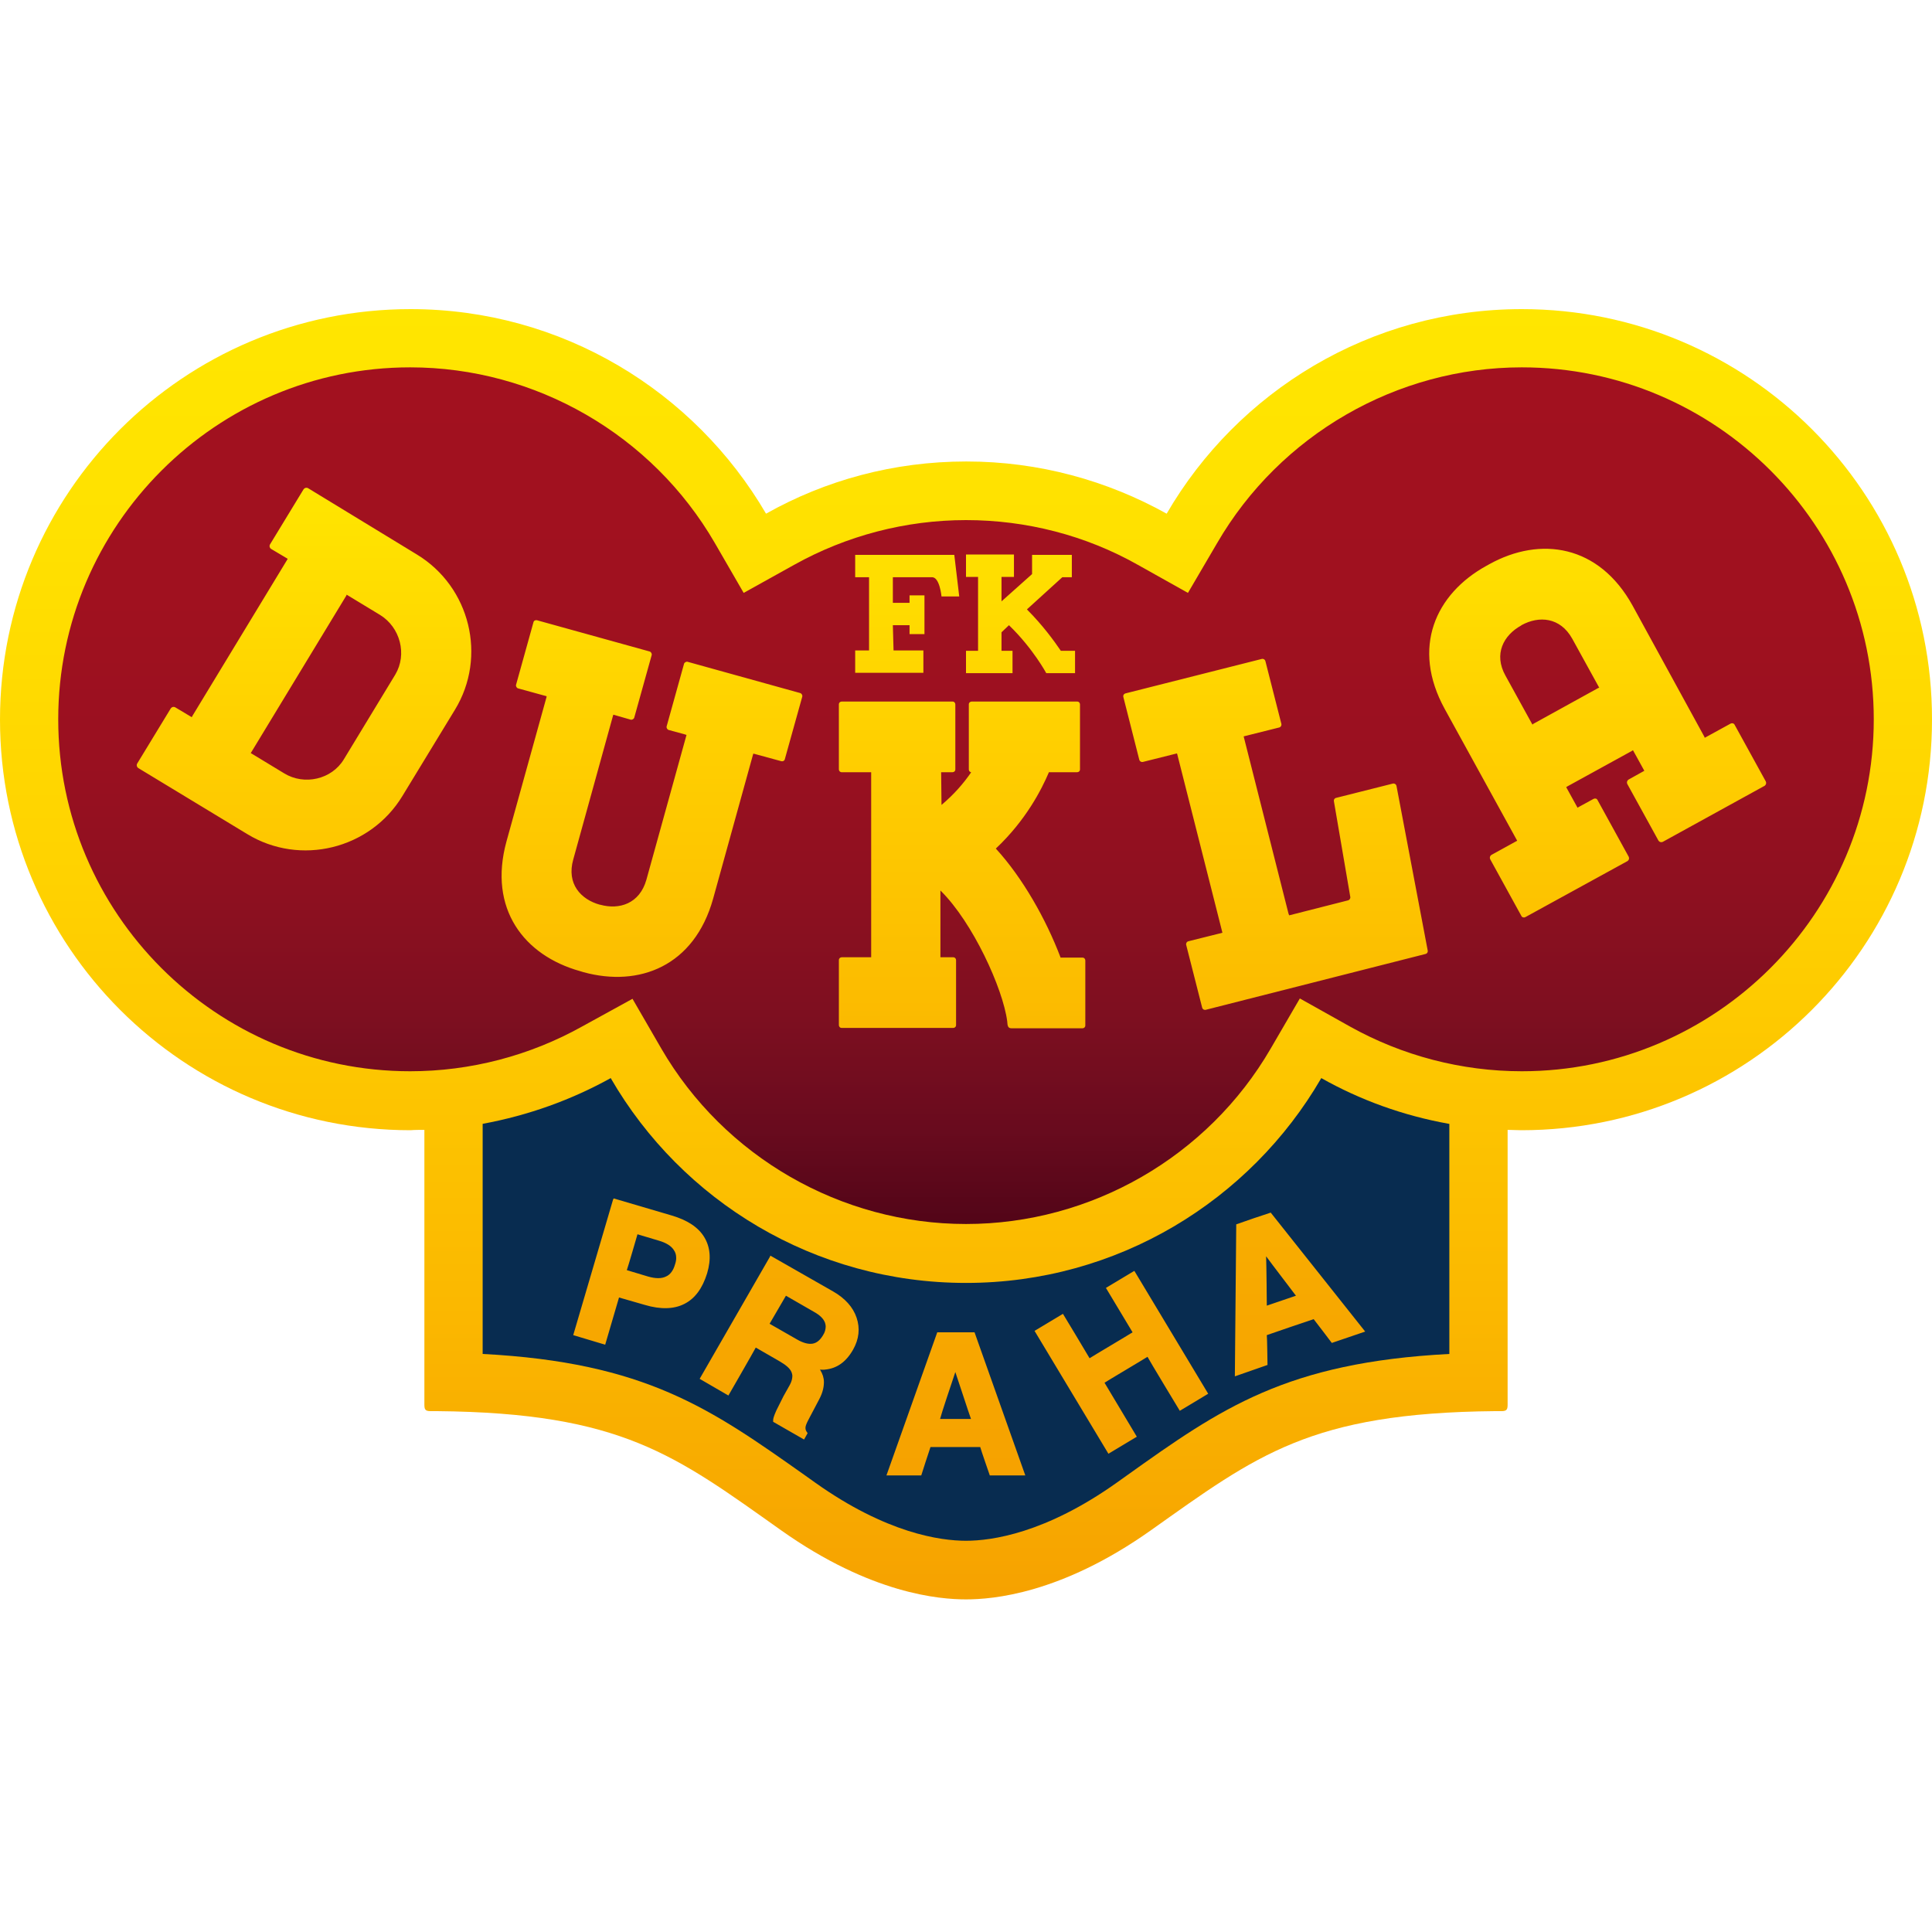 <svg width="50" height="50" viewBox="0 0 50 50" fill="none" xmlns="http://www.w3.org/2000/svg">
<path fill-rule="evenodd" clip-rule="evenodd" d="M10.983 29.241V36.346C10.983 36.474 11.002 36.52 11.14 36.52C11.195 36.52 11.259 36.52 11.314 36.52C16.094 36.566 17.472 37.66 20.221 39.608C22.546 41.254 24.32 41.392 25 41.392C25.68 41.392 27.454 41.254 29.779 39.608C32.528 37.66 33.906 36.566 38.686 36.52C38.741 36.52 38.805 36.52 38.86 36.52C38.998 36.52 39.017 36.474 39.017 36.346V29.241H39.026C39.145 29.241 39.265 29.25 39.375 29.25C45.239 29.25 50 24.498 50 18.625C50.009 12.752 45.248 8 39.384 8C35.459 8 32.031 10.132 30.193 13.294C28.658 12.439 26.893 11.943 25.009 11.943C23.125 11.943 21.36 12.43 19.825 13.294C17.978 10.132 14.55 8 10.625 8C4.752 8 0 12.752 0 18.625C0 24.489 4.752 29.25 10.625 29.25C10.735 29.241 10.855 29.241 10.983 29.241Z" fill="url(#paint0_linear)"/>
<path d="M12.491 29.085C12.491 30.27 12.491 33.588 12.491 35.04C16.71 35.261 18.392 36.456 20.836 38.184L21.094 38.368C22.941 39.682 24.338 39.875 25 39.875C25.662 39.875 27.059 39.682 28.906 38.368L29.164 38.184C31.599 36.447 33.29 35.261 37.509 35.04C37.509 33.579 37.509 30.27 37.509 29.085H37.5C36.314 28.873 35.202 28.469 34.191 27.899V27.908C32.353 31.07 28.925 33.202 25 33.202C21.075 33.202 17.647 31.079 15.809 27.908V27.899C14.798 28.46 13.686 28.864 12.491 29.085Z" fill="#082C50"/>
<path fill-rule="evenodd" clip-rule="evenodd" d="M31.498 14.057C33.125 11.254 36.149 9.507 39.384 9.507C44.412 9.507 48.493 13.597 48.493 18.616C48.493 23.634 44.403 27.724 39.384 27.724C37.822 27.724 36.287 27.32 34.936 26.566L33.64 25.84L32.886 27.136C31.259 29.939 28.235 31.677 25 31.677C21.765 31.677 18.741 29.939 17.114 27.136L16.369 25.849L15.064 26.566C13.713 27.32 12.178 27.724 10.616 27.724C5.588 27.724 1.507 23.634 1.507 18.616C1.507 13.597 5.597 9.507 10.616 9.507C13.851 9.507 16.875 11.245 18.502 14.057L19.246 15.344L20.552 14.618C21.903 13.864 23.438 13.46 25 13.46C26.562 13.46 28.097 13.855 29.448 14.618L30.744 15.344L31.498 14.057Z" fill="url(#paint1_linear)"/>
<path fill-rule="evenodd" clip-rule="evenodd" d="M15.864 31.052L14.835 34.553L15.662 34.801C15.662 34.801 15.993 33.671 16.02 33.579C16.112 33.607 16.691 33.772 16.691 33.772C17.096 33.892 17.445 33.882 17.711 33.745C17.987 33.607 18.18 33.34 18.3 32.954C18.41 32.586 18.382 32.274 18.226 32.017C18.07 31.759 17.785 31.575 17.381 31.456L15.882 31.015L15.864 31.052ZM16.498 31.943C16.59 31.971 17.05 32.108 17.05 32.108C17.243 32.164 17.371 32.246 17.436 32.347C17.482 32.412 17.5 32.476 17.5 32.559C17.5 32.605 17.491 32.66 17.472 32.715C17.427 32.88 17.344 32.991 17.233 33.037C17.123 33.092 16.967 33.092 16.774 33.037C16.774 33.037 16.314 32.899 16.222 32.871C16.259 32.77 16.471 32.035 16.498 31.943ZM19.927 32.522L18.107 35.684L18.851 36.116C18.851 36.116 19.513 34.967 19.559 34.875C19.642 34.921 20.165 35.224 20.165 35.224C20.34 35.325 20.45 35.417 20.487 35.518C20.496 35.546 20.506 35.574 20.506 35.61C20.506 35.675 20.487 35.757 20.441 35.84L20.276 36.134L20.092 36.502C20.018 36.667 20.009 36.722 20.009 36.759V36.796L20.809 37.255L20.901 37.09L20.882 37.062C20.855 37.026 20.846 36.989 20.846 36.961C20.846 36.952 20.846 36.943 20.846 36.943C20.846 36.915 20.864 36.851 20.928 36.732L21.204 36.208C21.287 36.051 21.323 35.904 21.323 35.767C21.323 35.656 21.287 35.555 21.232 35.463C21.232 35.463 21.222 35.454 21.222 35.445C21.268 35.445 21.314 35.454 21.351 35.445C21.654 35.417 21.893 35.252 22.077 34.93C22.233 34.654 22.261 34.379 22.169 34.103C22.077 33.827 21.866 33.597 21.562 33.423L19.936 32.495L19.927 32.522ZM20.34 33.533C20.423 33.579 21.075 33.956 21.075 33.956C21.222 34.039 21.314 34.13 21.351 34.232C21.36 34.259 21.369 34.296 21.369 34.324C21.369 34.397 21.351 34.48 21.296 34.562C21.222 34.682 21.14 34.755 21.029 34.774C20.919 34.792 20.781 34.755 20.625 34.664C20.625 34.664 20 34.305 19.917 34.259C19.963 34.176 20.294 33.616 20.34 33.533ZM29.357 32.89L31.268 36.07L30.533 36.511C30.533 36.511 29.743 35.206 29.697 35.114C29.614 35.169 28.667 35.73 28.585 35.785C28.64 35.877 29.421 37.182 29.421 37.182L28.686 37.623L26.774 34.443L27.509 34.002C27.509 34.002 28.153 35.068 28.198 35.151C28.281 35.096 29.228 34.535 29.311 34.48C29.256 34.388 28.621 33.331 28.621 33.331L28.989 33.11L29.311 32.917L29.357 32.89ZM32.858 31.392L32.445 31.529L31.994 31.686L31.958 35.62L32.803 35.325C32.803 35.325 32.794 34.627 32.785 34.553C32.858 34.526 33.934 34.158 33.998 34.14C34.044 34.195 34.467 34.755 34.467 34.755L35.331 34.461L32.886 31.382L32.858 31.392ZM32.767 32.513C32.914 32.715 33.465 33.432 33.539 33.533C33.428 33.57 32.895 33.754 32.785 33.79C32.785 33.671 32.776 32.761 32.767 32.513ZM25.165 34.48H24.256L22.941 38.184H23.842C23.842 38.184 24.053 37.522 24.081 37.449C24.154 37.449 25.294 37.449 25.368 37.449C25.386 37.522 25.616 38.184 25.616 38.184H26.535L25.221 34.48H25.165ZM24.724 35.509C24.807 35.748 25.083 36.603 25.129 36.722C25.009 36.722 24.448 36.722 24.329 36.722C24.357 36.603 24.642 35.748 24.724 35.509ZM39.265 21.759L37.39 18.349C36.517 16.759 37.151 15.371 38.465 14.645L38.548 14.599C39.862 13.873 41.379 14.094 42.252 15.675L44.108 19.066L44.118 19.094L44.789 18.726C44.825 18.708 44.871 18.717 44.89 18.754L45.699 20.224C45.717 20.261 45.708 20.307 45.671 20.335L43.033 21.787C42.996 21.805 42.95 21.796 42.923 21.759L42.114 20.289C42.096 20.252 42.105 20.206 42.142 20.178L42.537 19.958L42.555 19.948L42.261 19.415L42.233 19.434L40.561 20.353L40.533 20.371L40.827 20.904L40.855 20.886L41.241 20.675C41.278 20.656 41.324 20.665 41.342 20.702L42.151 22.173C42.169 22.21 42.16 22.256 42.123 22.283L39.476 23.735C39.439 23.754 39.393 23.744 39.375 23.708L38.566 22.237C38.548 22.2 38.557 22.154 38.594 22.127L39.228 21.778L39.265 21.759ZM39.678 18.735L41.36 17.807L41.388 17.798L40.689 16.529C40.377 15.969 39.825 15.932 39.375 16.18L39.366 16.189C38.915 16.438 38.649 16.925 38.961 17.485L39.66 18.754L39.678 18.735ZM33.364 23.689L34.88 23.303C34.926 23.294 34.954 23.248 34.945 23.211L34.522 20.739C34.513 20.693 34.54 20.656 34.586 20.647L36.048 20.279C36.094 20.27 36.13 20.298 36.14 20.335L36.949 24.599C36.958 24.645 36.93 24.682 36.884 24.691L31.204 26.134C31.158 26.143 31.121 26.116 31.112 26.079L30.698 24.452C30.689 24.406 30.717 24.369 30.754 24.36L31.636 24.14L31.627 24.103L30.469 19.526L30.46 19.498L29.577 19.719C29.531 19.728 29.494 19.7 29.485 19.664L29.072 18.037C29.062 17.991 29.09 17.954 29.127 17.945L32.656 17.053C32.702 17.044 32.739 17.072 32.748 17.108L33.162 18.735C33.171 18.781 33.143 18.818 33.107 18.827L32.188 19.057V19.066L33.346 23.643L33.364 23.689ZM19.494 19.507L18.456 23.257C17.969 25.004 16.544 25.555 15.101 25.16L15.009 25.132C13.566 24.728 12.629 23.524 13.107 21.778L14.145 18.037V18.018L13.41 17.816C13.373 17.807 13.346 17.761 13.355 17.724L13.805 16.107C13.814 16.061 13.86 16.042 13.897 16.052L16.811 16.86C16.847 16.869 16.875 16.915 16.866 16.952L16.415 18.57C16.406 18.607 16.36 18.634 16.323 18.625L15.873 18.496L15.864 18.524L14.835 22.246C14.66 22.871 15.028 23.276 15.524 23.414H15.533C16.029 23.552 16.553 23.386 16.728 22.77L17.767 19.02L17.711 19.002L17.307 18.892C17.27 18.882 17.243 18.836 17.252 18.8L17.702 17.182C17.711 17.145 17.757 17.118 17.794 17.127L20.708 17.936C20.744 17.945 20.772 17.991 20.763 18.028L20.312 19.645C20.303 19.691 20.257 19.71 20.221 19.7L19.513 19.507H19.494ZM24.366 20.831C24.697 20.555 24.945 20.261 25.129 19.994V19.985C25.092 19.976 25.073 19.948 25.073 19.912V18.23C25.073 18.184 25.11 18.156 25.147 18.156H27.877C27.923 18.156 27.95 18.193 27.95 18.23V19.912C27.95 19.958 27.914 19.985 27.877 19.985H27.142V19.994C26.958 20.427 26.553 21.226 25.772 21.961L25.781 21.971C26.461 22.715 27.068 23.781 27.445 24.774V24.783H28.015C28.061 24.783 28.088 24.82 28.088 24.857V26.539C28.088 26.585 28.052 26.612 28.015 26.612H26.177C26.094 26.612 26.085 26.557 26.075 26.52C26.075 26.493 26.066 26.456 26.066 26.428C25.956 25.583 25.175 23.873 24.347 23.055L24.338 23.046V24.746V24.774H24.669C24.715 24.774 24.743 24.811 24.743 24.847V26.529C24.743 26.575 24.706 26.603 24.669 26.603H21.783C21.737 26.603 21.71 26.566 21.71 26.529V24.847C21.71 24.802 21.746 24.774 21.783 24.774H22.546V24.737V20.004V19.985H21.783C21.737 19.985 21.71 19.948 21.71 19.912V18.23C21.71 18.184 21.746 18.156 21.783 18.156H24.651C24.697 18.156 24.724 18.193 24.724 18.23V19.912C24.724 19.958 24.688 19.985 24.651 19.985H24.357V20.013L24.366 20.831ZM8.971 15.39L9.835 15.914C10.358 16.235 10.542 16.934 10.23 17.458L8.897 19.654C8.585 20.169 7.877 20.335 7.353 20.013L6.489 19.489L6.507 19.461L8.961 15.417L8.971 15.39ZM4.963 18.561L4.531 18.303C4.494 18.285 4.449 18.294 4.421 18.331L3.548 19.765C3.529 19.802 3.539 19.847 3.575 19.875L6.397 21.585C7.767 22.421 9.577 21.98 10.414 20.601L11.774 18.368C12.61 16.998 12.169 15.188 10.79 14.351L7.969 12.632C7.932 12.614 7.886 12.623 7.858 12.66L6.985 14.094C6.967 14.13 6.976 14.177 7.013 14.204L7.445 14.461L7.436 14.48L4.982 18.524L4.963 18.561ZM26.71 14.857V14.36H27.739V14.939H27.491L27.482 14.948L26.581 15.767V15.776C26.985 16.18 27.279 16.585 27.454 16.842H27.463H27.822V17.421H27.077C27.077 17.421 26.737 16.787 26.121 16.189L26.112 16.18L25.928 16.355L25.919 16.364V16.842H25.928H26.204V17.421H25V16.842H25.294H25.312V14.948V14.93H25V14.351H26.241V14.93H25.919V14.939V15.564L25.928 15.555L26.71 14.857ZM23.125 16.833H23.897V17.412H22.132V16.833H22.472H22.491V14.948V14.939H22.132V14.36H24.697L24.825 15.436H24.366C24.366 15.436 24.32 14.93 24.118 14.939H23.107V14.948V15.601H23.116H23.529H23.539V15.408H23.925V16.41H23.539V16.18H23.52H23.125H23.107L23.125 16.833Z" fill="url(#paint2_linear)"/>
<defs>
<linearGradient id="paint0_linear" x1="25.004" y1="7.863" x2="25.004" y2="41.252" gradientUnits="userSpaceOnUse">
<stop stop-color="#FFE600"/>
<stop offset="0.173" stop-color="#FFE100"/>
<stop offset="0.444" stop-color="#FFD200"/>
<stop offset="0.776" stop-color="#FBB800"/>
<stop offset="1" stop-color="#F6A200"/>
</linearGradient>
<linearGradient id="paint1_linear" x1="25.004" y1="9.421" x2="25.004" y2="31.588" gradientUnits="userSpaceOnUse">
<stop stop-color="#A2111F"/>
<stop offset="0.272" stop-color="#A0111F"/>
<stop offset="0.456" stop-color="#9A1020"/>
<stop offset="0.615" stop-color="#8E1020"/>
<stop offset="0.759" stop-color="#7E0F20"/>
<stop offset="0.892" stop-color="#690B1E"/>
<stop offset="1" stop-color="#530518"/>
</linearGradient>
<linearGradient id="paint2_linear" x1="24.633" y1="12.518" x2="24.633" y2="38.082" gradientUnits="userSpaceOnUse">
<stop stop-color="#FFE600"/>
<stop offset="0.266" stop-color="#FFCF00"/>
<stop offset="0.572" stop-color="#FBB800"/>
<stop offset="0.828" stop-color="#F7A800"/>
<stop offset="1" stop-color="#F6A200"/>
</linearGradient>
</defs>
</svg>

